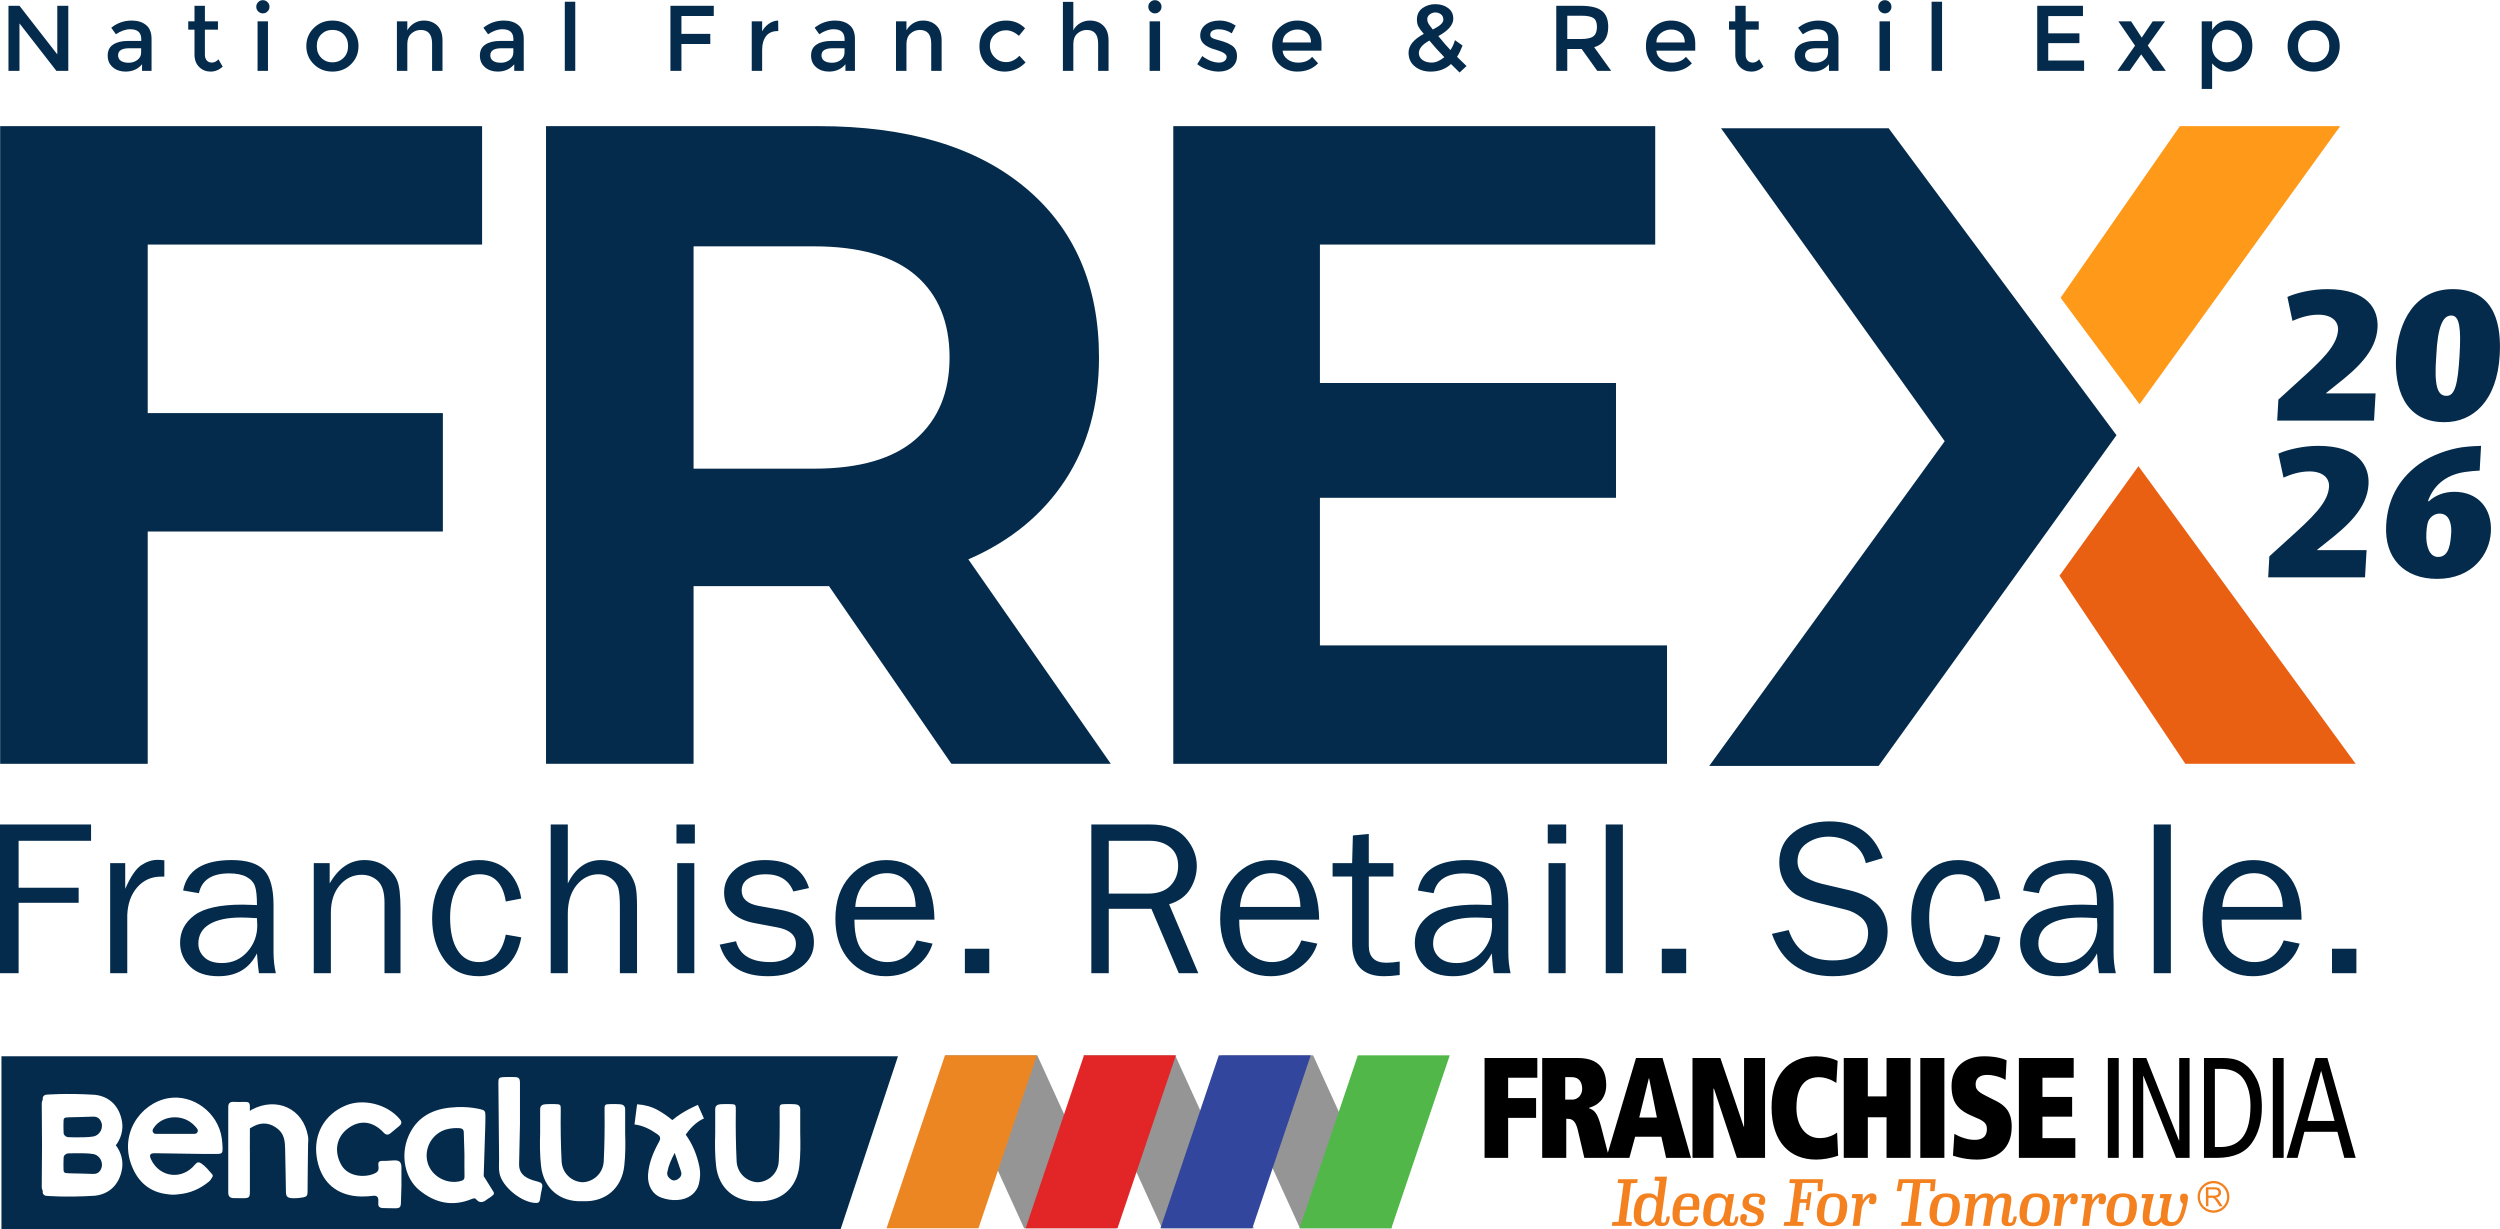 <?xml version="1.0" encoding="UTF-8"?>
<!DOCTYPE svg PUBLIC "-//W3C//DTD SVG 1.1//EN" "http://www.w3.org/Graphics/SVG/1.1/DTD/svg11.dtd">
<!-- Creator: CorelDRAW -->
<svg xmlns="http://www.w3.org/2000/svg" xml:space="preserve" width="899px" height="442px" version="1.1" style="shape-rendering:geometricPrecision; text-rendering:geometricPrecision; image-rendering:optimizeQuality; fill-rule:evenodd; clip-rule:evenodd"
viewBox="0 0 463.4 227.77"
 xmlns:xlink="http://www.w3.org/1999/xlink"
 xmlns:xodm="http://www.corel.com/coreldraw/odm/2003">
 <defs>
  <style type="text/css">
   <![CDATA[
    .fil0 {fill:#042B4C}
    .fil11 {fill:#F48120}
    .fil9 {fill:black;fill-rule:nonzero}
    .fil3 {fill:#042B4C;fill-rule:nonzero}
    .fil7 {fill:#31469C;fill-rule:nonzero}
    .fil8 {fill:#50B748;fill-rule:nonzero}
    .fil4 {fill:#959595;fill-rule:nonzero}
    .fil6 {fill:#E22526;fill-rule:nonzero}
    .fil2 {fill:#EA6013;fill-rule:nonzero}
    .fil5 {fill:#EB8623;fill-rule:nonzero}
    .fil10 {fill:#F48120;fill-rule:nonzero}
    .fil1 {fill:#FF991A;fill-rule:nonzero}
   ]]>
  </style>
 </defs>
 <g id="Layer_x0020_1">
  <g id="_2126317698096">
   <path class="fil0" d="M10.62 1.04l2.04 0 0 12.06 -2.21 0 -6.84 -8.8 0 8.8 -2.04 0 0 -12.06 2.04 0 7.01 9.01 0 -9.01zm416.16 9.64c0.55,0.56 1.24,0.84 2.08,0.84 0.84,0 1.53,-0.28 2.08,-0.84 0.55,-0.56 0.82,-1.28 0.82,-2.17 0,-0.88 -0.27,-1.61 -0.82,-2.17 -0.55,-0.55 -1.24,-0.83 -2.08,-0.83 -0.84,0 -1.53,0.28 -2.08,0.83 -0.55,0.56 -0.82,1.29 -0.82,2.17 0,0.89 0.27,1.61 0.82,2.17zm5.53 1.19c-0.92,0.91 -2.07,1.37 -3.45,1.37 -1.38,0 -2.53,-0.46 -3.45,-1.37 -0.92,-0.92 -1.38,-2.03 -1.38,-3.36 0,-1.32 0.46,-2.44 1.38,-3.36 0.92,-0.91 2.07,-1.37 3.45,-1.37 1.38,0 2.53,0.46 3.45,1.37 0.92,0.92 1.38,2.04 1.38,3.36 0,1.33 -0.46,2.44 -1.38,3.36zm-22.3 -3.34c0,0.87 0.26,1.59 0.79,2.15 0.53,0.56 1.18,0.84 1.94,0.84 0.76,0 1.42,-0.28 1.98,-0.83 0.57,-0.56 0.85,-1.27 0.85,-2.15 0,-0.88 -0.28,-1.61 -0.83,-2.2 -0.55,-0.58 -1.22,-0.87 -1.99,-0.87 -0.77,0 -1.42,0.29 -1.95,0.87 -0.53,0.59 -0.79,1.31 -0.79,2.19zm3.02 -4.75c1.23,0 2.28,0.43 3.16,1.28 0.87,0.85 1.31,1.98 1.31,3.4 0,1.41 -0.43,2.57 -1.3,3.45 -0.87,0.89 -1.88,1.33 -3.04,1.33 -1.16,0 -2.2,-0.5 -3.12,-1.52l0 4.73 -1.93 0 0 -12.53 1.93 0 0 1.6c0.76,-1.16 1.76,-1.74 2.99,-1.74zm-18.01 0.14l1.97 3.02 2.04 -3.02 2.29 0 -3.21 4.49 3.35 4.69 -2.38 0 -2.19 -3.05 -2.14 3.05 -2.26 0 3.26 -4.67 -3.09 -4.51 2.36 0zm-8.92 -2.88l0 1.91 -6.44 0 0 3.2 5.78 0 0 1.81 -5.78 0 0 3.23 6.65 0 0 1.91 -8.69 0 0 -12.06 8.48 0zm-26.12 12.06l-1.94 0 0 -12.81 1.94 0 0 12.81zm-9.65 0l-1.94 0 0 -9.18 1.94 0 0 9.18zm-1.82 -11.01c-0.24,-0.24 -0.36,-0.53 -0.36,-0.86 0,-0.34 0.12,-0.63 0.36,-0.87 0.25,-0.24 0.53,-0.36 0.87,-0.36 0.33,0 0.62,0.12 0.86,0.36 0.24,0.24 0.36,0.53 0.36,0.87 0,0.33 -0.12,0.62 -0.36,0.86 -0.24,0.24 -0.53,0.36 -0.86,0.36 -0.34,0 -0.62,-0.12 -0.87,-0.36zm-9.66 7.59l0 -0.77 -2.18 0c-1.39,0 -2.09,0.44 -2.09,1.31 0,0.45 0.17,0.79 0.52,1.03 0.34,0.23 0.83,0.35 1.44,0.35 0.62,0 1.15,-0.17 1.62,-0.52 0.46,-0.34 0.69,-0.81 0.69,-1.4zm1.93 3.42l-1.76 0 0 -1.22c-0.76,0.91 -1.78,1.36 -3.06,1.36 -0.95,0 -1.74,-0.27 -2.37,-0.81 -0.63,-0.54 -0.94,-1.26 -0.94,-2.17 0,-0.9 0.33,-1.58 1,-2.02 0.67,-0.45 1.57,-0.68 2.71,-0.68l2.5 0 0 -0.34c0,-1.22 -0.68,-1.83 -2.03,-1.83 -0.86,0 -1.74,0.31 -2.66,0.93l-0.87 -1.21c1.12,-0.89 2.39,-1.33 3.8,-1.33 1.08,0 1.97,0.27 2.65,0.82 0.69,0.55 1.03,1.41 1.03,2.58l0 5.92zm-17.2 -7.63l0 4.66c0,0.44 0.12,0.79 0.35,1.05 0.23,0.26 0.55,0.39 0.97,0.39 0.41,0 0.81,-0.2 1.19,-0.61l0.79 1.37c-0.68,0.61 -1.43,0.91 -2.25,0.91 -0.82,0 -1.53,-0.28 -2.11,-0.85 -0.58,-0.57 -0.87,-1.34 -0.87,-2.31l0 -4.61 -1.16 0 0 -1.55 1.16 0 0 -2.88 1.93 0 0 2.88 2.42 0 0 1.55 -2.42 0zm-16.55 2.37l5.26 0c0,-0.77 -0.24,-1.37 -0.72,-1.78 -0.49,-0.42 -1.08,-0.62 -1.79,-0.62 -0.71,0 -1.34,0.21 -1.91,0.65 -0.56,0.43 -0.84,1.01 -0.84,1.75zm7.2 1.52l-7.2 0c0.04,0.66 0.35,1.2 0.91,1.61 0.57,0.41 1.21,0.61 1.94,0.61 1.15,0 2.02,-0.36 2.62,-1.08l1.11 1.21c-0.99,1.02 -2.28,1.53 -3.87,1.53 -1.29,0 -2.39,-0.43 -3.29,-1.28 -0.9,-0.86 -1.36,-2.01 -1.36,-3.46 0,-1.44 0.46,-2.59 1.39,-3.44 0.92,-0.85 2,-1.28 3.25,-1.28 1.25,0 2.31,0.38 3.19,1.13 0.87,0.76 1.31,1.79 1.31,3.12l0 1.33zm-18.84 -2.7c0.42,-0.35 0.62,-0.92 0.62,-1.71 0,-0.79 -0.21,-1.33 -0.64,-1.63 -0.42,-0.29 -1.18,-0.44 -2.27,-0.44l-2.59 0 0 4.32 2.53 0c1.15,0 1.94,-0.18 2.35,-0.54zm2.71 -1.71c0,2 -0.87,3.25 -2.6,3.77l3.15 4.38 -2.58 0 -2.89 -4.05 -2.67 0 0 4.05 -2.04 0 0 -12.06 4.49 0c1.84,0 3.16,0.31 3.95,0.93 0.8,0.62 1.19,1.62 1.19,2.98zm-32.05 -2.67c-0.38,0 -0.73,0.12 -1.03,0.36 -0.31,0.24 -0.46,0.53 -0.46,0.85 0,0.32 0.08,0.61 0.23,0.87 0.16,0.26 0.42,0.62 0.8,1.08 1.3,-0.65 1.95,-1.24 1.95,-1.8 0,-0.46 -0.15,-0.8 -0.45,-1.02 -0.31,-0.23 -0.65,-0.34 -1.04,-0.34zm-2.39 8.8c0.44,0.32 1.02,0.49 1.74,0.49 0.73,0 1.5,-0.34 2.32,-1 -1.17,-1.22 -2.09,-2.25 -2.77,-3.08 -1.3,0.71 -1.95,1.48 -1.95,2.32 0,0.51 0.22,0.94 0.66,1.27zm1.5 2.16c-1.13,0 -2.09,-0.31 -2.88,-0.94 -0.8,-0.63 -1.19,-1.49 -1.19,-2.58 0,-1.3 0.94,-2.46 2.83,-3.47 -0.47,-0.54 -0.8,-0.98 -0.99,-1.33 -0.19,-0.35 -0.29,-0.78 -0.29,-1.31 0,-0.92 0.34,-1.63 1.02,-2.13 0.68,-0.49 1.48,-0.74 2.4,-0.74 0.92,0 1.7,0.24 2.35,0.71 0.64,0.47 0.97,1.13 0.97,1.99 0,1.13 -0.93,2.21 -2.77,3.22 0.92,1.13 1.67,2 2.25,2.59 0.35,-0.53 0.63,-1.14 0.83,-1.84l1.41 1c-0.3,0.79 -0.64,1.49 -1.02,2.09 0.46,0.47 1.05,1.04 1.76,1.71l-1.29 1.2 -1.59 -1.57c-1.01,0.94 -2.28,1.4 -3.8,1.4zm-27.41 -5.4l5.26 0c0,-0.77 -0.24,-1.37 -0.72,-1.78 -0.49,-0.42 -1.08,-0.62 -1.79,-0.62 -0.71,0 -1.34,0.21 -1.91,0.65 -0.56,0.43 -0.84,1.01 -0.84,1.75zm7.2 1.52l-7.2 0c0.04,0.66 0.35,1.2 0.91,1.61 0.57,0.41 1.21,0.61 1.94,0.61 1.15,0 2.02,-0.36 2.62,-1.08l1.1 1.21c-0.99,1.02 -2.27,1.53 -3.86,1.53 -1.29,0 -2.39,-0.43 -3.29,-1.28 -0.9,-0.86 -1.36,-2.01 -1.36,-3.46 0,-1.44 0.46,-2.59 1.38,-3.44 0.92,-0.85 2.01,-1.28 3.26,-1.28 1.25,0 2.31,0.38 3.18,1.13 0.88,0.76 1.32,1.79 1.32,3.12l0 1.33zm-15.66 1c0,0.87 -0.32,1.57 -0.95,2.1 -0.63,0.52 -1.45,0.78 -2.44,0.78 -0.66,0 -1.36,-0.12 -2.08,-0.36 -0.72,-0.24 -1.35,-0.58 -1.9,-1.02l0.93 -1.5c1.07,0.8 2.1,1.21 3.11,1.21 0.43,0 0.78,-0.1 1.03,-0.31 0.25,-0.2 0.38,-0.45 0.38,-0.76 0,-0.46 -0.61,-0.88 -1.83,-1.25 -0.09,-0.03 -0.16,-0.05 -0.21,-0.07 -1.91,-0.51 -2.86,-1.38 -2.86,-2.59 0,-0.85 0.33,-1.53 0.99,-2.04 0.66,-0.51 1.52,-0.77 2.58,-0.77 1.06,0 2.06,0.31 3.01,0.93l-0.73 1.44c-0.75,-0.5 -1.56,-0.75 -2.43,-0.75 -0.46,0 -0.84,0.09 -1.13,0.25 -0.28,0.17 -0.43,0.42 -0.43,0.76 0,0.29 0.15,0.51 0.45,0.65 0.21,0.1 0.5,0.2 0.87,0.29 0.38,0.1 0.71,0.19 1,0.28 0.28,0.09 0.56,0.2 0.83,0.31 0.27,0.12 0.57,0.28 0.88,0.48 0.62,0.42 0.93,1.06 0.93,1.94zm-14.26 2.74l-1.94 0 0 -9.18 1.94 0 0 9.18zm-1.82 -11.01c-0.24,-0.24 -0.36,-0.53 -0.36,-0.86 0,-0.34 0.12,-0.63 0.36,-0.87 0.25,-0.24 0.53,-0.36 0.87,-0.36 0.33,0 0.62,0.12 0.86,0.36 0.24,0.24 0.36,0.53 0.36,0.87 0,0.33 -0.12,0.62 -0.36,0.86 -0.24,0.24 -0.53,0.36 -0.86,0.36 -0.34,0 -0.62,-0.12 -0.87,-0.36zm-14.26 6.04l0 4.97 -1.93 0 0 -12.79 1.93 0 0 5.28c0.28,-0.56 0.7,-1 1.26,-1.33 0.55,-0.32 1.16,-0.48 1.8,-0.48 1.04,0 1.87,0.32 2.51,0.95 0.64,0.63 0.96,1.55 0.96,2.75l0 5.62 -1.93 0 0 -5.04c0,-1.69 -0.7,-2.54 -2.11,-2.54 -0.67,0 -1.25,0.23 -1.74,0.67 -0.5,0.44 -0.75,1.09 -0.75,1.94zm-12.72 5.11c-1.28,0 -2.38,-0.43 -3.3,-1.3 -0.92,-0.87 -1.38,-2.01 -1.38,-3.41 0,-1.41 0.48,-2.55 1.44,-3.43 0.96,-0.88 2.14,-1.32 3.52,-1.32 1.38,0 2.55,0.48 3.5,1.43l-1.14 1.4c-0.79,-0.69 -1.59,-1.03 -2.4,-1.03 -0.8,0 -1.5,0.26 -2.1,0.8 -0.59,0.53 -0.88,1.23 -0.88,2.07 0,0.85 0.29,1.56 0.88,2.15 0.58,0.59 1.3,0.88 2.16,0.88 0.86,0 1.67,-0.39 2.43,-1.17l1.14 1.24c-1.12,1.13 -2.41,1.69 -3.87,1.69zm-18.21 -5.11l0 4.97 -1.94 0 0 -9.18 1.94 0 0 1.67c0.31,-0.56 0.74,-1 1.28,-1.33 0.55,-0.32 1.14,-0.48 1.77,-0.48 1.04,0 1.88,0.32 2.52,0.95 0.63,0.63 0.95,1.55 0.95,2.75l0 5.62 -1.93 0 0 -5.04c0,-1.69 -0.7,-2.54 -2.11,-2.54 -0.66,0 -1.25,0.23 -1.74,0.67 -0.49,0.44 -0.74,1.09 -0.74,1.94zm-11.48 1.55l0 -0.77 -2.18 0c-1.39,0 -2.09,0.44 -2.09,1.31 0,0.45 0.17,0.79 0.52,1.03 0.35,0.23 0.83,0.35 1.44,0.35 0.62,0 1.16,-0.17 1.62,-0.52 0.46,-0.34 0.69,-0.81 0.69,-1.4zm1.93 3.42l-1.76 0 0 -1.22c-0.76,0.91 -1.78,1.36 -3.06,1.36 -0.95,0 -1.74,-0.27 -2.37,-0.81 -0.63,-0.54 -0.94,-1.26 -0.94,-2.17 0,-0.9 0.33,-1.58 1,-2.02 0.67,-0.45 1.57,-0.68 2.71,-0.68l2.5 0 0 -0.34c0,-1.22 -0.68,-1.83 -2.03,-1.83 -0.85,0 -1.74,0.31 -2.66,0.93l-0.86 -1.21c1.11,-0.89 2.38,-1.33 3.79,-1.33 1.08,0 1.97,0.27 2.65,0.82 0.69,0.55 1.03,1.41 1.03,2.58l0 5.92zm-14.31 -7.37c-0.96,0 -1.68,0.31 -2.16,0.93 -0.48,0.63 -0.73,1.46 -0.73,2.51l0 3.93 -1.93 0 0 -9.18 1.93 0 0 1.85c0.32,-0.58 0.74,-1.05 1.27,-1.42 0.54,-0.37 1.11,-0.56 1.7,-0.57l0.02 1.95 -0.1 0zm-17.85 -2.8l0 3.32 5.35 0 0 1.88 -5.35 0 0 4.97 -2.04 0 0 -12.06 8.04 0 -0.01 1.89 -5.99 0zm-19.68 10.17l-1.94 0 0 -12.81 1.94 0 0 12.81zm-11.48 -3.42l0 -0.77 -2.18 0c-1.39,0 -2.09,0.44 -2.09,1.31 0,0.45 0.17,0.79 0.52,1.03 0.34,0.23 0.82,0.35 1.44,0.35 0.62,0 1.15,-0.17 1.62,-0.52 0.45,-0.34 0.69,-0.81 0.69,-1.4zm1.93 3.42l-1.76 0 0 -1.22c-0.76,0.91 -1.78,1.36 -3.06,1.36 -0.95,0 -1.74,-0.27 -2.37,-0.81 -0.63,-0.54 -0.94,-1.26 -0.94,-2.17 0,-0.9 0.33,-1.58 1,-2.02 0.67,-0.45 1.57,-0.68 2.71,-0.68l2.5 0 0 -0.34c0,-1.22 -0.68,-1.83 -2.03,-1.83 -0.86,0 -1.74,0.31 -2.66,0.93l-0.87 -1.21c1.12,-0.89 2.39,-1.33 3.8,-1.33 1.08,0 1.97,0.27 2.65,0.82 0.69,0.55 1.03,1.41 1.03,2.58l0 5.92zm-21.58 -4.97l0 4.97 -1.93 0 0 -9.18 1.93 0 0 1.67c0.31,-0.56 0.74,-1 1.29,-1.33 0.54,-0.32 1.13,-0.48 1.77,-0.48 1.03,0 1.87,0.32 2.51,0.95 0.64,0.63 0.95,1.55 0.95,2.75l0 5.62 -1.93 0 0 -5.04c0,-1.69 -0.7,-2.54 -2.1,-2.54 -0.67,0 -1.25,0.23 -1.75,0.67 -0.49,0.44 -0.74,1.09 -0.74,1.94zm-15.96 2.55c0.55,0.56 1.24,0.84 2.08,0.84 0.84,0 1.53,-0.28 2.08,-0.84 0.55,-0.56 0.82,-1.28 0.82,-2.17 0,-0.88 -0.27,-1.61 -0.82,-2.17 -0.55,-0.55 -1.24,-0.83 -2.08,-0.83 -0.84,0 -1.53,0.28 -2.08,0.83 -0.55,0.56 -0.82,1.29 -0.82,2.17 0,0.89 0.27,1.61 0.82,2.17zm5.53 1.19c-0.92,0.91 -2.07,1.37 -3.45,1.37 -1.38,0 -2.53,-0.46 -3.45,-1.37 -0.93,-0.92 -1.39,-2.03 -1.39,-3.36 0,-1.32 0.46,-2.44 1.39,-3.36 0.92,-0.91 2.07,-1.37 3.45,-1.37 1.38,0 2.53,0.46 3.45,1.37 0.92,0.92 1.38,2.04 1.38,3.36 0,1.33 -0.46,2.44 -1.38,3.36zm-15.4 1.23l-1.93 0 0 -9.18 1.93 0 0 9.18zm-1.81 -11.01c-0.24,-0.24 -0.36,-0.53 -0.36,-0.86 0,-0.34 0.12,-0.63 0.36,-0.87 0.24,-0.24 0.53,-0.36 0.86,-0.36 0.34,0 0.62,0.12 0.87,0.36 0.24,0.24 0.36,0.53 0.36,0.87 0,0.33 -0.12,0.62 -0.36,0.86 -0.25,0.24 -0.53,0.36 -0.87,0.36 -0.33,0 -0.62,-0.12 -0.86,-0.36zm-9.88 3.38l0 4.66c0,0.44 0.12,0.79 0.35,1.05 0.23,0.26 0.55,0.39 0.97,0.39 0.41,0 0.81,-0.2 1.19,-0.61l0.79 1.37c-0.68,0.61 -1.43,0.91 -2.25,0.91 -0.82,0 -1.53,-0.28 -2.11,-0.85 -0.58,-0.57 -0.87,-1.34 -0.87,-2.31l0 -4.61 -1.16 0 0 -1.55 1.16 0 0 -2.88 1.93 0 0 2.88 2.42 0 0 1.55 -2.42 0zm-11.82 4.21l0 -0.77 -2.18 0c-1.39,0 -2.09,0.44 -2.09,1.31 0,0.45 0.18,0.79 0.52,1.03 0.35,0.23 0.83,0.35 1.44,0.35 0.62,0 1.16,-0.17 1.62,-0.52 0.46,-0.34 0.69,-0.81 0.69,-1.4zm1.93 3.42l-1.76 0 0 -1.22c-0.76,0.91 -1.78,1.36 -3.06,1.36 -0.95,0 -1.74,-0.27 -2.37,-0.81 -0.63,-0.54 -0.94,-1.26 -0.94,-2.17 0,-0.9 0.33,-1.58 1,-2.02 0.67,-0.45 1.57,-0.68 2.71,-0.68l2.51 0 0 -0.34c0,-1.22 -0.68,-1.83 -2.04,-1.83 -0.85,0 -1.74,0.31 -2.66,0.93l-0.86 -1.21c1.11,-0.89 2.38,-1.33 3.79,-1.33 1.09,0 1.97,0.27 2.65,0.82 0.69,0.55 1.03,1.41 1.03,2.58l0 5.92z"/>
   <polygon class="fil1" points="381.95,55.16 404.06,23.35 433.78,23.35 396.59,74.9 "/>
   <polygon class="fil2" points="381.75,106.68 405.08,141.55 436.65,141.55 396.38,86.38 "/>
   <path class="fil0" d="M3.45 180.36l-3.45 0 0 -27.57 16.88 0 0 3.03 -13.43 0 0 8.7 11.13 0 0 2.79 -11.13 0 0 13.05zm433.33 0l-4.52 0 0 -4.53 4.52 0 0 4.53zm-13.64 -12.28c-0.02,-1.15 -0.21,-2.16 -0.56,-3.05 -0.35,-0.89 -0.95,-1.65 -1.78,-2.27 -0.84,-0.63 -1.84,-0.94 -3.01,-0.94 -1.58,0 -2.91,0.56 -4.01,1.69 -1.1,1.13 -1.71,2.66 -1.85,4.57l11.21 0zm0.18 6.2l2.95 0.6c-0.54,1.75 -1.59,3.19 -3.15,4.33 -1.56,1.14 -3.4,1.71 -5.51,1.71 -2.79,0 -5.04,-0.98 -6.77,-2.94 -1.72,-1.96 -2.58,-4.53 -2.58,-7.71 0,-3.25 0.89,-5.87 2.68,-7.87 1.8,-2.01 4.04,-3.01 6.75,-3.01 2.67,0 4.81,0.93 6.43,2.77 1.62,1.84 2.46,4.61 2.5,8.28l-14.83 0c0,3.08 0.65,5.16 1.94,6.24 1.29,1.08 2.66,1.62 4.1,1.62 2.6,0 4.43,-1.34 5.49,-4.02zm-20.93 6.08l-3.17 0 0 -27.57 3.17 0 0 27.57zm-13.69 -10.2c-1.3,-0.08 -2.28,-0.12 -2.95,-0.12 -2.51,0 -4.45,0.41 -5.84,1.23 -1.39,0.82 -2.08,2.03 -2.08,3.61 0,0.99 0.37,1.84 1.12,2.55 0.75,0.7 1.83,1.05 3.24,1.05 1.91,0 3.49,-0.7 4.72,-2.09 1.23,-1.39 1.85,-3.02 1.85,-4.9 0,-0.37 -0.02,-0.82 -0.06,-1.33zm3.49 10.2l-3.13 0c-0.12,-0.65 -0.24,-1.87 -0.36,-3.68 -1.4,2.83 -3.79,4.24 -7.15,4.24 -2.29,0 -4.05,-0.6 -5.27,-1.82 -1.23,-1.21 -1.84,-2.67 -1.84,-4.37 0,-2.06 0.87,-3.76 2.62,-5.08 1.75,-1.33 4.73,-2 8.93,-2 0.57,0 1.47,0.03 2.71,0.08 0,-1.61 -0.13,-2.78 -0.38,-3.5 -0.25,-0.72 -0.77,-1.3 -1.58,-1.73 -0.81,-0.43 -1.88,-0.64 -3.19,-0.64 -3.22,0 -5.09,1.22 -5.62,3.67l-2.93 -0.5c0.72,-3.76 3.72,-5.64 9.01,-5.64 2.81,0 4.81,0.63 5.99,1.87 1.18,1.25 1.77,3.41 1.77,6.47l0 8.67c0,1.44 0.14,2.76 0.42,3.96zm-24.28 -7.15l2.87 0.5c-0.41,2.26 -1.3,4.02 -2.69,5.3 -1.39,1.27 -3.12,1.91 -5.19,1.91 -2.81,0 -4.96,-1.03 -6.43,-3.11 -1.48,-2.08 -2.21,-4.61 -2.21,-7.6 0,-3.1 0.77,-5.68 2.33,-7.73 1.55,-2.06 3.67,-3.09 6.35,-3.09 2.22,0 4,0.67 5.34,1.99 1.34,1.33 2.17,3.04 2.5,5.14l-2.87 0.55c-0.54,-3.37 -2.16,-5.05 -4.88,-5.05 -1.75,0 -3.09,0.74 -4.03,2.23 -0.94,1.49 -1.41,3.42 -1.41,5.79 0,2.61 0.47,4.64 1.4,6.09 0.93,1.44 2.25,2.17 3.94,2.17 2.62,0 4.28,-1.7 4.98,-5.09zm-39.47 -0.14l3.11 -0.71c1.25,3.76 3.96,5.63 8.14,5.63 2.18,0 3.82,-0.46 4.93,-1.38 1.1,-0.93 1.65,-2.17 1.65,-3.72 0,-1.18 -0.42,-2.12 -1.26,-2.84 -0.84,-0.72 -1.81,-1.21 -2.91,-1.48l-5.52 -1.36c-1.43,-0.36 -2.6,-0.81 -3.5,-1.32 -0.91,-0.52 -1.69,-1.32 -2.32,-2.4 -0.63,-1.08 -0.95,-2.31 -0.95,-3.7 0,-2.31 0.87,-4.14 2.61,-5.51 1.74,-1.37 3.96,-2.06 6.68,-2.06 5.01,0 8.3,2.27 9.88,6.81l-3.13 0.93c-0.37,-1.62 -1.22,-2.84 -2.57,-3.67 -1.34,-0.82 -2.78,-1.24 -4.3,-1.24 -1.51,0 -2.85,0.4 -4.03,1.2 -1.18,0.8 -1.76,1.93 -1.76,3.39 0,2.04 1.49,3.42 4.47,4.14l5.16 1.21c4.71,1.13 7.07,3.66 7.07,7.61 0,2.38 -0.89,4.37 -2.66,5.95 -1.77,1.58 -4.26,2.37 -7.48,2.37 -5.71,0 -9.48,-2.62 -11.31,-7.85zm-15.89 7.29l-4.52 0 0 -4.53 4.52 0 0 4.53zm-11.74 0l-3.17 0 0 -27.57 3.17 0 0 27.57zm-10.6 0l-3.18 0 0 -20.4 3.18 0 0 20.4zm0.1 -24.04l-3.42 0 0 -3.53 3.42 0 0 3.53zm-13.8 13.84c-1.3,-0.08 -2.28,-0.12 -2.95,-0.12 -2.51,0 -4.45,0.41 -5.84,1.23 -1.39,0.82 -2.08,2.03 -2.08,3.61 0,0.99 0.37,1.84 1.12,2.55 0.75,0.7 1.83,1.05 3.24,1.05 1.91,0 3.49,-0.7 4.72,-2.09 1.23,-1.39 1.85,-3.02 1.85,-4.9 0,-0.37 -0.02,-0.82 -0.06,-1.33zm3.49 10.2l-3.13 0c-0.12,-0.65 -0.24,-1.87 -0.36,-3.68 -1.4,2.83 -3.79,4.24 -7.15,4.24 -2.29,0 -4.05,-0.6 -5.27,-1.82 -1.23,-1.21 -1.84,-2.67 -1.84,-4.37 0,-2.06 0.87,-3.76 2.62,-5.08 1.75,-1.33 4.73,-2 8.93,-2 0.56,0 1.47,0.03 2.71,0.08 0,-1.61 -0.13,-2.78 -0.38,-3.5 -0.25,-0.72 -0.77,-1.3 -1.58,-1.73 -0.81,-0.43 -1.87,-0.64 -3.19,-0.64 -3.22,0 -5.09,1.22 -5.62,3.67l-2.93 -0.5c0.72,-3.76 3.72,-5.64 9.01,-5.64 2.81,0 4.81,0.63 5.99,1.87 1.18,1.25 1.77,3.41 1.77,6.47l0 8.67c0,1.44 0.14,2.76 0.42,3.96zm-20.55 -2.16l0 2.5c-1.11,0.15 -2.08,0.22 -2.9,0.22 -3.95,0 -5.92,-2.06 -5.92,-6.18l0 -12.3 -3.62 0 0 -2.48 3.62 0 0.14 -5.13 2.95 -0.28 0 5.41 4.56 0 0 2.48 -4.56 0 0 12.82c0,2.11 1.09,3.16 3.27,3.16 0.73,0 1.55,-0.08 2.46,-0.22zm-18.4 -10.12c-0.03,-1.15 -0.22,-2.16 -0.57,-3.05 -0.35,-0.89 -0.94,-1.65 -1.77,-2.27 -0.84,-0.63 -1.84,-0.94 -3.01,-0.94 -1.58,0 -2.91,0.56 -4.01,1.69 -1.1,1.13 -1.71,2.66 -1.85,4.57l11.21 0zm0.18 6.2l2.95 0.6c-0.54,1.75 -1.59,3.19 -3.15,4.33 -1.56,1.14 -3.4,1.71 -5.51,1.71 -2.79,0 -5.05,-0.98 -6.77,-2.94 -1.72,-1.96 -2.58,-4.53 -2.58,-7.71 0,-3.25 0.89,-5.87 2.68,-7.87 1.79,-2.01 4.04,-3.01 6.75,-3.01 2.66,0 4.81,0.93 6.43,2.77 1.62,1.84 2.45,4.61 2.49,8.28l-14.82 0c0,3.08 0.65,5.16 1.94,6.24 1.29,1.08 2.66,1.62 4.1,1.62 2.6,0 4.43,-1.34 5.49,-4.02zm-35.71 -8.67l7.21 0c1.9,0 3.31,-0.5 4.25,-1.5 0.94,-1 1.4,-2.23 1.4,-3.69 0,-1.45 -0.49,-2.58 -1.48,-3.39 -0.99,-0.81 -2.24,-1.21 -3.75,-1.21l-7.63 0 0 9.79zm16.6 14.75l-3.62 0 -5.08 -11.94 -7.9 0 0 11.94 -3.23 0 0 -27.57 10.86 0c2.95,0 5.14,0.8 6.56,2.41 1.42,1.61 2.13,3.37 2.13,5.28 0,1.47 -0.4,2.88 -1.19,4.22 -0.8,1.35 -2.11,2.32 -3.94,2.89l5.41 12.77zm-38.75 0l-4.52 0 0 -4.53 4.52 0 0 4.53zm-13.64 -12.28c-0.02,-1.15 -0.21,-2.16 -0.56,-3.05 -0.35,-0.89 -0.94,-1.65 -1.78,-2.27 -0.83,-0.63 -1.84,-0.94 -3.01,-0.94 -1.57,0 -2.91,0.56 -4.01,1.69 -1.09,1.13 -1.71,2.66 -1.84,4.57l11.2 0zm0.19 6.2l2.94 0.6c-0.53,1.75 -1.58,3.19 -3.14,4.33 -1.57,1.14 -3.41,1.71 -5.52,1.71 -2.79,0 -5.04,-0.98 -6.77,-2.94 -1.72,-1.96 -2.58,-4.53 -2.58,-7.71 0,-3.25 0.9,-5.87 2.69,-7.87 1.79,-2.01 4.04,-3.01 6.74,-3.01 2.67,0 4.81,0.93 6.43,2.77 1.63,1.84 2.46,4.61 2.5,8.28l-14.83 0c0,3.08 0.65,5.16 1.94,6.24 1.3,1.08 2.66,1.62 4.1,1.62 2.6,0 4.43,-1.34 5.5,-4.02zm-36.52 0.79l3.03 -0.63c0.67,2.57 2.8,3.86 6.38,3.86 1.32,0 2.43,-0.3 3.35,-0.89 0.91,-0.59 1.37,-1.43 1.37,-2.5 0,-1.6 -1.16,-2.62 -3.49,-3.05l-4.3 -0.81c-1.69,-0.33 -3.02,-0.96 -4.02,-1.9 -1,-0.94 -1.5,-2.19 -1.5,-3.74 0,-1.71 0.68,-3.14 2.04,-4.29 1.36,-1.15 3.19,-1.73 5.5,-1.73 4.43,0 7.16,1.73 8.2,5.19l-2.91 0.63c-0.84,-2.13 -2.55,-3.19 -5.15,-3.19 -1.29,0 -2.35,0.27 -3.18,0.8 -0.83,0.53 -1.24,1.27 -1.24,2.23 0,1.5 1.05,2.45 3.17,2.84l3.97 0.71c4.17,0.76 6.25,2.77 6.25,6.05 0,1.88 -0.78,3.39 -2.33,4.54 -1.55,1.16 -3.61,1.73 -6.18,1.73 -4.83,0 -7.82,-1.95 -8.96,-5.85zm-4.7 5.29l-3.17 0 0 -20.4 3.17 0 0 20.4zm0.1 -24.04l-3.41 0 0 -3.53 3.41 0 0 3.53zm-10.72 24.04l-3.18 0 0 -12.38c0,-1.46 -0.09,-2.55 -0.27,-3.28 -0.18,-0.72 -0.61,-1.35 -1.29,-1.88 -0.68,-0.53 -1.46,-0.8 -2.35,-0.8 -1.63,0 -2.99,0.67 -4.09,2 -1.1,1.33 -1.65,3.12 -1.65,5.35l0 10.99 -3.17 0 0 -27.57 3.17 0 0 10.93c1.44,-2.89 3.5,-4.33 6.18,-4.33 1.2,0 2.27,0.24 3.2,0.71 0.94,0.47 1.65,1.09 2.15,1.86 0.5,0.77 0.84,1.52 1.02,2.27 0.18,0.75 0.28,2 0.28,3.75l0 12.38zm-24.33 -7.15l2.87 0.5c-0.4,2.26 -1.3,4.02 -2.68,5.3 -1.39,1.27 -3.12,1.91 -5.19,1.91 -2.82,0 -4.96,-1.03 -6.44,-3.11 -1.47,-2.08 -2.21,-4.61 -2.21,-7.6 0,-3.1 0.78,-5.68 2.33,-7.73 1.56,-2.06 3.68,-3.09 6.36,-3.09 2.22,0 4,0.67 5.34,1.99 1.34,1.33 2.17,3.04 2.49,5.14l-2.87 0.55c-0.53,-3.37 -2.16,-5.05 -4.87,-5.05 -1.75,0 -3.09,0.74 -4.03,2.23 -0.95,1.49 -1.42,3.42 -1.42,5.79 0,2.61 0.47,4.64 1.4,6.09 0.94,1.44 2.25,2.17 3.95,2.17 2.62,0 4.28,-1.7 4.97,-5.09zm-19.51 7.15l-2.97 0 0 -13.11c0,-1.88 -0.41,-3.21 -1.23,-3.98 -0.82,-0.77 -1.82,-1.15 -2.99,-1.15 -1.62,0 -2.97,0.65 -4.07,1.94 -1.1,1.29 -1.65,2.99 -1.65,5.11l0 11.19 -3.17 0 0 -20.4 2.95 0 0 3.76c1.66,-2.89 3.81,-4.33 6.44,-4.33 1.52,0 2.82,0.4 3.89,1.18 1.07,0.79 1.81,1.68 2.2,2.66 0.4,0.98 0.6,2.76 0.6,5.33l0 11.8zm-26.61 -10.2c-1.29,-0.08 -2.27,-0.12 -2.94,-0.12 -2.51,0 -4.45,0.41 -5.84,1.23 -1.39,0.82 -2.08,2.03 -2.08,3.61 0,0.99 0.37,1.84 1.12,2.55 0.75,0.7 1.83,1.05 3.24,1.05 1.91,0 3.48,-0.7 4.72,-2.09 1.23,-1.39 1.84,-3.02 1.84,-4.9 0,-0.37 -0.02,-0.82 -0.06,-1.33zm3.5 10.2l-3.13 0c-0.12,-0.65 -0.24,-1.87 -0.37,-3.68 -1.4,2.83 -3.78,4.24 -7.14,4.24 -2.29,0 -4.05,-0.6 -5.28,-1.82 -1.22,-1.21 -1.83,-2.67 -1.83,-4.37 0,-2.06 0.87,-3.76 2.62,-5.08 1.75,-1.33 4.73,-2 8.93,-2 0.56,0 1.47,0.03 2.7,0.08 0,-1.61 -0.12,-2.78 -0.37,-3.5 -0.25,-0.72 -0.78,-1.3 -1.58,-1.73 -0.81,-0.43 -1.88,-0.64 -3.2,-0.64 -3.21,0 -5.08,1.22 -5.61,3.67l-2.93 -0.5c0.72,-3.76 3.72,-5.64 9.01,-5.64 2.81,0 4.81,0.63 5.99,1.87 1.17,1.25 1.76,3.41 1.76,6.47l0 8.67c0,1.44 0.15,2.76 0.43,3.96zm-27.54 0l-3.17 0 0 -20.4 2.79 0 0 4.77c0.98,-2.25 1.97,-3.71 2.96,-4.38 0.99,-0.66 2,-1 3.04,-1 0.32,0 0.74,0.03 1.25,0.08l0 3.03 -0.64 0c-1.75,0 -3.21,0.66 -4.37,1.96 -1.15,1.31 -1.77,3.02 -1.86,5.15l0 10.79z"/>
   <polygon class="fil0" points="0.03,141.55 27.38,141.55 27.38,98.49 82.09,98.49 82.09,76.54 27.38,76.54 27.38,45.3 89.36,45.3 89.36,23.35 0.03,23.35 "/>
   <path class="fil0" d="M169.77 51.04c4.16,3.6 6.24,8.67 6.24,15.2 0,6.41 -2.08,11.45 -6.24,15.11 -4.17,3.66 -10.47,5.49 -18.92,5.49l-22.29 0 0 -41.21 22.29 0c8.45,0 14.75,1.81 18.92,5.41zm9.96 52.51c7.65,-3.37 13.56,-8.24 17.73,-14.6 4.16,-6.36 6.25,-13.93 6.25,-22.71 0,-13.4 -4.56,-23.9 -13.68,-31.5 -9.12,-7.6 -21.9,-11.39 -38.33,-11.39l-50.49 0 0 118.2 27.35 0 0 -32.93 23.81 0c0.43,0 0.86,-0.01 1.29,-0.01l22.69 32.94 29.55 0 -26.41 -37.9c0.08,-0.03 0.16,-0.06 0.24,-0.1z"/>
   <polygon class="fil0" points="244.66,92.24 299.54,92.24 299.54,70.96 244.66,70.96 244.66,45.3 306.81,45.3 306.81,23.35 217.48,23.35 217.48,141.55 309,141.55 309,119.6 244.66,119.6 "/>
   <polygon class="fil0" points="392.31,80.64 350.08,23.74 319.01,23.74 360.47,81.75 316.82,141.94 348.22,141.94 "/>
   <path class="fil3" d="M86.09 214l-0.12 -4.01c0.03,-0.66 -0.28,-0.88 -0.86,-0.91 -0.78,-0.04 -1.54,0.02 -2.29,0.21 -2.68,0.69 -4.3,3.5 -3.56,6.18 0.72,2.58 3.66,4.15 6.25,3.38 0.47,-0.14 0.61,-0.36 0.59,-0.83 -0.03,-1.34 -0.01,-2.68 -0.01,-4.02z"/>
   <path class="fil3" d="M35.06 207.81c-2.1,-1.31 -5.07,-0.83 -6.43,1.04 -0.2,0.28 -0.46,0.56 -0.29,0.94 0.17,0.41 0.56,0.35 0.9,0.35 1.07,0 2.13,0 3.2,0 1.14,0 2.28,-0.01 3.42,0 0.31,0 0.61,-0.01 0.76,-0.34 0.15,-0.33 -0.03,-0.57 -0.23,-0.81 -0.38,-0.46 -0.82,-0.86 -1.33,-1.18z"/>
   <path class="fil3" d="M125.06 213.67c-0.64,1.23 -1.15,2.34 -1.37,3.57 -0.11,0.63 0.24,1.04 0.71,1.36 0.45,0.3 0.9,0.18 1.32,-0.11 0.47,-0.33 0.7,-0.78 0.52,-1.35 -0.36,-1.12 -0.75,-2.23 -1.18,-3.47z"/>
   <path class="fil3" d="M17.24 206.95c-1.49,0.06 -2.97,0.08 -4.46,0.12 -0.94,0.02 -1.02,0.11 -1.01,1.03 0,0.25 -0.01,0.49 -0.01,0.74l0.04 1.26c0.12,0.37 0.41,0.57 0.76,0.65l1.45 0.04c1.14,-0.04 2.18,0.03 3.26,-0.16 1.32,-0.23 2.05,-1.75 1.38,-2.92 -0.3,-0.54 -0.77,-0.79 -1.41,-0.76z"/>
   <path class="fil3" d="M17.27 213.88c-1.08,-0.19 -2.12,-0.12 -3.26,-0.15l-1.45 0.03c-0.35,0.09 -0.64,0.28 -0.76,0.65l-0.04 1.27c0,0.24 0.01,0.49 0.01,0.74 -0.01,0.44 0.01,0.69 0.14,0.84 0.14,0.14 0.39,0.18 0.87,0.19 0.76,0.02 1.51,0.03 2.27,0.05 0.73,0.02 1.46,0.04 2.19,0.07 0.64,0.02 1.11,-0.22 1.41,-0.76 0.67,-1.18 -0.06,-2.7 -1.38,-2.93z"/>
   <path class="fil3" d="M148.17 216.03c-0.46,4.25 -3.55,6.8 -7.72,6.59 -4.18,0.21 -7.26,-2.34 -7.72,-6.59 -0.22,-2 -0.22,-4.01 -0.16,-6.02l0 -4.46c0.01,-0.63 0.42,-0.86 0.96,-0.9 0.57,-0.04 1.14,-0.04 1.71,-0.03 1.15,0.02 1.17,0.06 1.15,1.24 -0.04,3.12 0,6.24 0.15,9.36 0.12,2.24 1.89,3.81 3.91,3.89 2.01,-0.08 3.79,-1.65 3.9,-3.89 0.16,-3.12 0.2,-6.24 0.16,-9.36 -0.02,-1.18 -0.01,-1.22 1.15,-1.24 0.57,-0.01 1.14,-0.01 1.7,0.03 0.55,0.04 0.95,0.27 0.97,0.9l0 4.46c0.05,2.01 0.06,4.02 -0.16,6.02zm-18.52 0.26c0.21,1.03 0.15,2.07 -0.1,3.1 -0.42,1.74 -1.93,2.88 -3.97,3.01 -1.02,0.07 -2.03,-0.09 -2.99,-0.44 -1.65,-0.59 -2.6,-2.25 -2.47,-4.25 0.15,-2.2 0.98,-4.19 2.03,-6.08 0.07,-0.12 0.12,-0.22 0.15,-0.32 0.06,-0.16 0.08,-0.3 0.06,-0.43 -0.03,-0.27 -0.22,-0.48 -0.55,-0.7 -1.28,-0.89 -2.63,-1.6 -4.2,-1.78l0.48 -3.74c1.38,0.09 2.7,0.43 3.9,1.11 0.96,0.54 1.83,1.15 2.63,1.82 2.05,-1.73 4.74,-2.82 4.74,-2.82l1.12 2.52c-0.99,0.42 -2.29,1.4 -3.37,3 1.23,1.72 2.09,3.72 2.54,6zm-13.93 -0.26c-0.46,4.25 -3.54,6.8 -7.72,6.59 -4.17,0.21 -7.26,-2.34 -7.72,-6.59 -0.22,-2 -0.22,-4.01 -0.16,-6.02l0 -4.46c0.02,-0.63 0.42,-0.86 0.96,-0.9 0.57,-0.04 1.14,-0.04 1.71,-0.03 1.15,0.02 1.17,0.06 1.15,1.24 -0.04,3.12 0,6.24 0.16,9.36 0.11,2.24 1.88,3.81 3.9,3.89 2.02,-0.08 3.79,-1.65 3.91,-3.89 0.15,-3.12 0.19,-6.24 0.15,-9.36 -0.02,-1.18 0,-1.22 1.15,-1.24 0.57,-0.01 1.14,-0.01 1.71,0.03 0.54,0.04 0.94,0.27 0.96,0.9l0 4.46c0.06,2.01 0.06,4.02 -0.16,6.02zm-15.24 4.11c-0.18,0.74 -0.27,1.51 -0.41,2.27 -0.07,0.36 -0.26,0.54 -0.66,0.54 -2.61,0.02 -6.33,-2.96 -6.82,-5.5 -0.18,-0.9 -0.07,-1.83 -0.08,-2.74 -0.06,-4.69 -0.09,-9.37 -0.13,-14.06 -0.01,-0.84 0.13,-1 0.97,-1.03 0.67,-0.02 1.34,-0.03 2,-0.01 0.84,0.02 1.02,0.23 1.03,1.09 0,2.55 0,5.11 0,7.66l-0.16 7.36c-0.03,1.3 0.55,2.11 1.65,2.65 0.6,0.3 1.25,0.48 1.9,0.65 0.59,0.15 0.88,0.44 0.71,1.12zm-9.52 1.7c-0.22,0.16 -0.47,0.28 -0.68,0.45 -0.69,0.55 -1.35,0.79 -2.03,-0.03 -0.19,-0.23 -0.45,-0.19 -0.74,-0.07 -3.62,1.51 -6.87,0.8 -9.83,-1.65 -2.64,-2.19 -3.49,-6.44 -1.97,-9.96 1.45,-3.35 4.16,-4.92 7.66,-5.3 1.85,-0.2 3.71,-0.14 5.54,0.26 0.98,0.22 1.06,0.35 1.07,1.36 0,0.49 -0.02,1.48 -0.02,1.48l-0.29 9.21c0,0.22 -0.06,0.45 0.14,0.62l1.38 2.22c0.52,0.75 0.53,0.86 -0.23,1.41zm-16.55 -2.09l-0.1 3.35c-0.03,0.58 -0.28,0.82 -0.8,0.83 -0.87,0 -1.74,0 -2.61,-0.04 -0.51,-0.02 -0.83,-0.28 -0.78,-0.86 0.02,-0.2 0.01,-0.4 0.01,-0.59 -0.01,-0.63 -0.3,-0.89 -0.95,-0.82 -1.48,0.18 -2.97,0.21 -4.44,-0.14 -3.34,-0.78 -5.46,-3.25 -6.03,-7.02 -0.65,-4.23 1.43,-7.94 5.37,-9.58 3.28,-1.37 7.76,-0.22 10.04,2.55 0.4,0.49 0.37,0.88 -0.12,1.26 -0.54,0.44 -1.08,0.88 -1.61,1.33 -0.44,0.37 -0.84,0.34 -1.23,-0.07 -0.04,-0.04 -0.07,-0.08 -0.11,-0.11 -2,-2.1 -4.38,-2.35 -6.59,-0.68 -2.15,1.63 -2.56,4.28 -1.21,6.71 1.37,2.47 4.9,2.39 6.45,1.47 0.55,-0.33 0.5,-0.84 0.44,-1.32 -0.08,-0.65 0.12,-0.89 0.79,-0.87 0.69,0.02 1.39,-0.06 2.08,-0.09 1.04,-0.05 1.41,0.31 1.4,1.34 0,1.11 0,2.23 0,3.35zm-17.31 -7.48c-0.03,2.9 -0.08,5.8 -0.09,8.7 0,0.56 -0.18,0.81 -0.71,0.92 -0.74,0.14 -1.47,0.22 -2.22,0.17 -0.83,-0.07 -1.07,-0.34 -1.08,-1.18 -0.05,-2.68 -0.08,-5.36 -0.15,-8.03 -0.03,-1.33 -0.16,-2.62 -1.3,-3.58 -1.38,-1.16 -2.95,-1.38 -4.55,-0.53 -0.2,0.11 -0.4,0.23 -0.68,0.38 0,1.16 0,2.32 -0.01,3.48l0 0.52 0.01 0c0,2.6 0,5.21 0,7.81 0,0.94 -0.17,1.12 -1.13,1.14 -0.64,0.01 -1.29,0 -1.93,-0.02 -0.63,-0.02 -0.95,-0.35 -0.95,-0.99 0,-5.31 -0.01,-10.61 0,-15.92 0,-0.64 0.3,-0.95 0.96,-0.93 0.7,0.03 1.39,0.03 2.09,0.01 0.76,-0.02 0.96,0.14 0.96,0.94 0,0.27 0,0.54 0,0.81 0.07,-0.17 0.23,-0.26 0.39,-0.34 4.59,-2.4 9.51,-0.21 10.39,5 0.09,0.53 0.01,1.09 0,1.64zm-16.85 1.59c-1.41,0.02 -2.83,0 -4.24,-0.02 -2.43,-0.03 -4.86,-0.07 -7.29,-0.11 -0.91,-0.01 -1.11,0.32 -0.72,1.15 1.6,3.39 5.8,3.88 8.17,0.92 0.37,-0.45 0.71,-0.48 1.14,-0.18 0.79,0.54 1.38,1.28 2,1.99 0.19,0.2 0.14,0.42 0.01,0.61 -0.17,0.27 -0.34,0.57 -0.58,0.76 -1.65,1.36 -3.52,2.19 -5.67,2.36 -0.72,0.11 -1.3,0.1 -1.93,0 -3.03,-0.31 -5.18,-1.92 -6.44,-4.62 -2.95,-6.3 1.25,-12.23 6.44,-13.18 4.58,-0.83 9.29,2.62 9.97,7.42 0.09,0.61 0.13,1.23 0.15,1.85 0.02,0.88 -0.12,1.04 -1.01,1.05zm-17.63 2.79c-0.49,2.86 -2.32,4.66 -5.04,4.96 -5.6,0.35 -9.08,0.01 -9.08,0.01 -0.31,-0.07 -0.52,-0.25 -0.58,-0.58l0 -0.37c-0.13,-0.2 -0.19,-0.49 -0.18,-0.87 0.01,-2.51 0.02,-5.01 0.05,-7.52l0 -0.02 0 -0.03c-0.03,-2.5 -0.04,-5.01 -0.05,-7.52 -0.01,-0.38 0.05,-0.66 0.18,-0.86l0 -0.37c0.06,-0.33 0.27,-0.51 0.58,-0.59 0,0 3.48,-0.33 9.08,0.01 2.72,0.3 4.55,2.11 5.04,4.97 0.26,1.53 -0.2,3.16 -1.15,4.39 0.95,1.22 1.41,2.86 1.15,4.39zm-22.35 -20.89l0 32.01 155.56 0 10.62 -32.01 -166.18 0z"/>
   <polygon class="fil4" points="206.87,227.64 189.83,227.64 175.23,195.58 192.27,195.58 "/>
   <polygon class="fil4" points="232.43,227.64 215.39,227.64 200.8,195.58 217.83,195.58 "/>
   <polygon class="fil4" points="257.99,227.64 240.96,227.64 226.36,195.58 243.4,195.58 "/>
   <polygon class="fil5" points="181.37,227.64 164.33,227.64 175.16,195.58 192.2,195.58 "/>
   <polygon class="fil6" points="207.14,227.64 190.11,227.64 200.93,195.58 217.97,195.58 "/>
   <polygon class="fil7" points="232.13,227.64 215.1,227.64 225.92,195.58 242.96,195.58 "/>
   <polygon class="fil8" points="257.9,227.64 240.87,227.64 251.69,195.58 268.73,195.58 "/>
   <path class="fil9" d="M390.71 196.08l2.02 0 0 18.51 -2.02 0 0 -18.51zm-16.49 18.51l10.46 0 0 -3.66 -6.09 0 0 -3.98 5.5 0 0 -3.66 -5.5 0 0 -3.55 5.79 0 0 -3.66 -10.16 0 0 18.51zm-12.22 -0.4c0.28,0.09 0.64,0.18 1.07,0.3 0.44,0.11 0.93,0.21 1.5,0.29 0.56,0.08 1.18,0.13 1.84,0.13 0.97,0 1.86,-0.13 2.65,-0.39 0.79,-0.25 1.47,-0.64 2.05,-1.15 0.57,-0.52 1.01,-1.15 1.32,-1.92 0.31,-0.76 0.46,-1.65 0.46,-2.67 0,-0.68 -0.08,-1.28 -0.22,-1.79 -0.15,-0.5 -0.36,-0.94 -0.61,-1.3 -0.26,-0.36 -0.56,-0.67 -0.9,-0.93 -0.34,-0.26 -0.69,-0.48 -1.07,-0.67l-1.99 -1.01c-0.49,-0.24 -0.87,-0.46 -1.15,-0.67 -0.27,-0.2 -0.47,-0.42 -0.58,-0.64 -0.12,-0.23 -0.17,-0.5 -0.17,-0.81 0,-0.58 0.2,-1.01 0.57,-1.31 0.38,-0.29 0.9,-0.44 1.57,-0.44 0.43,0 0.86,0.05 1.28,0.14 0.42,0.09 0.82,0.2 1.19,0.34 0.36,0.14 0.68,0.29 0.94,0.45l0.19 -3.64c-0.45,-0.2 -0.92,-0.36 -1.4,-0.46 -0.48,-0.11 -0.96,-0.18 -1.43,-0.22 -0.47,-0.04 -0.92,-0.07 -1.34,-0.06 -0.89,0 -1.69,0.12 -2.43,0.37 -0.73,0.24 -1.36,0.59 -1.9,1.06 -0.54,0.47 -0.96,1.05 -1.25,1.73 -0.3,0.68 -0.45,1.46 -0.45,2.33 -0.01,0.87 0.1,1.65 0.32,2.32 0.21,0.67 0.58,1.26 1.1,1.78 0.52,0.51 1.24,0.97 2.14,1.36l0.97 0.43c0.43,0.17 0.79,0.35 1.09,0.53 0.3,0.17 0.53,0.38 0.69,0.62 0.16,0.25 0.24,0.57 0.24,0.97 0,0.39 -0.07,0.74 -0.22,1.04 -0.14,0.29 -0.39,0.53 -0.72,0.69 -0.34,0.17 -0.78,0.26 -1.34,0.26 -0.4,0 -0.79,-0.04 -1.18,-0.12 -0.38,-0.09 -0.75,-0.19 -1.09,-0.31 -0.33,-0.12 -0.63,-0.24 -0.88,-0.37 -0.26,-0.12 -0.46,-0.23 -0.6,-0.31l-0.26 4.05zm-6.05 0.4l4.46 0 0 -18.51 -4.46 0 0 18.51zm-6.26 0l4.46 0 0 -18.51 -4.46 0 0 7.11 -3.47 0 0 -7.11 -4.46 0 0 18.51 4.46 0 0 -7.53 3.47 0 0 7.53zm-9.16 -4.69c-0.15,0.11 -0.36,0.25 -0.66,0.41 -0.3,0.16 -0.66,0.3 -1.08,0.42 -0.43,0.13 -0.91,0.19 -1.44,0.2 -0.7,0 -1.32,-0.14 -1.86,-0.43 -0.54,-0.28 -1,-0.68 -1.37,-1.19 -0.37,-0.5 -0.66,-1.1 -0.85,-1.78 -0.19,-0.68 -0.28,-1.42 -0.28,-2.22 0,-1.21 0.14,-2.23 0.45,-3.08 0.3,-0.84 0.76,-1.49 1.37,-1.93 0.62,-0.44 1.4,-0.66 2.35,-0.67 0.47,0.01 0.92,0.07 1.35,0.2 0.42,0.12 0.8,0.27 1.12,0.43 0.33,0.17 0.58,0.31 0.76,0.43l0.24 -4.08c-0.14,-0.07 -0.39,-0.17 -0.74,-0.31 -0.36,-0.13 -0.81,-0.25 -1.36,-0.36 -0.56,-0.11 -1.19,-0.17 -1.91,-0.18 -1.36,0.01 -2.56,0.24 -3.58,0.71 -1.03,0.46 -1.89,1.11 -2.58,1.96 -0.69,0.85 -1.21,1.84 -1.56,2.99 -0.35,1.15 -0.52,2.41 -0.52,3.78 0,1.63 0.21,3.05 0.62,4.26 0.4,1.22 0.97,2.23 1.7,3.03 0.74,0.81 1.61,1.42 2.62,1.82 1,0.4 2.11,0.6 3.32,0.6 0.63,0 1.29,-0.06 1.98,-0.18 0.7,-0.12 1.4,-0.3 2.1,-0.54l-0.19 -4.29zm-18.58 4.69l5.22 0 0 -18.51 -3.89 0 0 12.76 -0.05 0 -4.34 -12.76 -5.17 0 0 18.51 3.89 0 0 -12.83 0.09 0 4.25 12.83zm-13.12 0l4.61 0 -5.27 -18.51 -4.92 0 -5.22 17.57 -1.25 -4.84c-0.17,-0.64 -0.33,-1.16 -0.5,-1.57 -0.16,-0.41 -0.33,-0.74 -0.51,-0.98 -0.18,-0.24 -0.36,-0.42 -0.57,-0.55 -0.2,-0.14 -0.42,-0.24 -0.65,-0.32l0 -0.08c0.37,-0.1 0.73,-0.25 1.1,-0.45 0.38,-0.2 0.72,-0.47 1.03,-0.8 0.31,-0.33 0.56,-0.74 0.75,-1.24 0.2,-0.49 0.29,-1.07 0.3,-1.75 -0.01,-1.15 -0.21,-2.08 -0.62,-2.82 -0.41,-0.74 -1,-1.28 -1.78,-1.64 -0.78,-0.36 -1.73,-0.53 -2.85,-0.53l-6.62 0 0 18.51 4.46 0 0 -7.24 0.24 0c0.18,0 0.36,0.02 0.54,0.06 0.17,0.05 0.34,0.14 0.5,0.27 0.17,0.13 0.32,0.33 0.46,0.6 0.14,0.26 0.27,0.62 0.38,1.06l1.23 5.25 4.08 0 0.52 0 3.75 0 1.07 -3.92 4.86 0 0.88 3.92zm-1.71 -7.48l-3.27 0 1.78 -7.27 0.05 0 1.44 7.27zm-16.99 -3.32l0 -4.16 1.24 0c0.43,0.01 0.79,0.1 1.07,0.28 0.28,0.19 0.49,0.44 0.62,0.77 0.14,0.32 0.21,0.7 0.21,1.13 -0.01,0.39 -0.09,0.74 -0.27,1.04 -0.16,0.3 -0.39,0.53 -0.66,0.69 -0.28,0.17 -0.58,0.25 -0.9,0.25l-1.31 0zm-14.95 10.8l4.37 0 0 -7.42 5.18 0 0 -3.67 -5.18 0 0 -3.76 5.41 0 0 -3.66 -9.78 0 0 18.51zm156.23 -18.51l5.24 18.51 -2.11 0 -1.28 -4.83 -6.12 0 -1.26 4.83 -2.04 0 5.38 -18.51 2.19 0zm1.33 11.67l-2.47 -9.23 -0.05 0 -2.51 9.23 5.03 0zm-11.45 -11.67l2.01 0 0 18.51 -2.01 0 0 -18.51zm-12.76 0l3.49 0c0.53,0 1.02,0.03 1.45,0.1 0.44,0.06 0.83,0.15 1.16,0.27 0.33,0.12 0.64,0.26 0.91,0.42 0.28,0.15 0.52,0.33 0.75,0.53 0.38,0.27 0.74,0.63 1.08,1.07 0.33,0.45 0.65,0.99 0.96,1.61 0.3,0.61 0.52,1.33 0.68,2.16 0.15,0.82 0.24,1.76 0.25,2.8 0.02,2.74 -0.6,4.99 -1.85,6.77 -0.63,0.91 -1.48,1.6 -2.55,2.07 -1.06,0.46 -2.34,0.7 -3.84,0.71l-2.49 0 0 -18.51zm2.02 16.5l1.21 0c1.79,-0.04 3.13,-0.69 4.03,-1.94 0.89,-1.25 1.34,-3.12 1.36,-5.6 0.01,-0.99 -0.09,-1.9 -0.28,-2.72 -0.21,-0.83 -0.51,-1.56 -0.91,-2.21 -0.42,-0.65 -0.97,-1.14 -1.68,-1.49 -0.69,-0.34 -1.54,-0.51 -2.52,-0.53l-1.21 0 0 14.49zm-15.2 -16.5l2.49 0 6.05 15.28 0.05 0 0 -15.28 1.92 0 0 18.51 -2.51 0 -6.03 -15.17 -0.05 0 0 15.17 -1.92 0 0 -18.51z"/>
   <path class="fil10" d="M298.77 227.19l3.63 0 0.1 -0.7 -1.12 -0.06 0.94 -7.13 1.15 -0.06 0.1 -0.7 -3.63 0 -0.1 0.7 1.12 0.06 -0.95 7.13 -1.15 0.06 -0.09 0.7zm9.13 0.05c0.98,0 1.48,-0.15 1.62,-1.79l-0.58 0c-0.14,1.07 -0.26,1.16 -0.66,1.16 -0.38,0 -0.4,-0.24 -0.32,-0.92l1.04 -7.61 -2.23 0 -0.1 0.72 0.93 0.09 -0.4 3.08c-0.25,-0.45 -0.74,-0.8 -1.68,-0.8 -1.5,0 -2.32,0.8 -2.62,2.91 -0.27,2.07 0.24,3.19 1.91,3.19 0.94,0 1.53,-0.5 1.91,-1.2 0,0.62 0.23,1.17 1.18,1.17zm-2.67 -0.77c-1.11,0 -1.15,-0.75 -0.95,-2.26 0.23,-1.64 0.52,-2.26 1.58,-2.26 0.9,0 1.22,0.58 1.18,1.22l-0.17 1.32c-0.12,0.87 -0.7,1.98 -1.64,1.98zm7.24 0.8c1.54,0 2.05,-0.45 2.34,-1.82l-0.73 0c-0.23,0.9 -0.44,1.12 -1.51,1.12 -1.19,0 -1.39,-0.48 -1.15,-2.34l3.49 0c0.26,-2.21 0.08,-3.06 -2.08,-3.06 -1.37,0 -2.45,0.7 -2.75,2.88 -0.31,2.39 0.41,3.22 2.39,3.22zm0.45 -5.44c0.75,0 1,0.19 0.84,1.75l-2.24 0c0.25,-1.37 0.61,-1.75 1.4,-1.75zm7.7 5.41c0.98,0 1.44,-0.13 1.62,-1.79l-0.56 0c-0.19,0.97 -0.22,1.16 -0.68,1.16 -0.38,0 -0.41,-0.24 -0.29,-0.92l0.74 -4.39 -1.06 0 -0.28 0.82c-0.21,-0.52 -0.66,-0.95 -1.71,-0.95 -1.51,0 -2.33,0.8 -2.62,2.91 -0.29,2.07 0.24,3.19 1.9,3.19 0.9,0 1.42,-0.45 1.78,-1.09 0.01,0.58 0.26,1.06 1.16,1.06zm-2.53 -0.77c-1.11,0 -1.13,-0.75 -0.93,-2.26 0.22,-1.64 0.51,-2.26 1.57,-2.26 0.97,0 1.23,0.71 1.12,1.37l-0.17 1.08c-0.14,0.9 -0.62,2.07 -1.59,2.07zm6.59 0.8c1.28,0 2.09,-0.51 2.24,-1.68 0.18,-1.28 -0.52,-1.55 -1.6,-1.94 -0.77,-0.28 -1.22,-0.43 -1.14,-1.03 0.08,-0.65 0.37,-0.82 1.07,-0.82 0.42,0 0.85,0.07 1.02,0.21 -0.14,0.21 -0.21,0.31 -0.25,0.6 -0.07,0.51 0.09,0.7 0.57,0.7 0.4,0 0.54,-0.1 0.61,-0.7 0.1,-1 -0.64,-1.44 -1.99,-1.44 -1.14,0 -2.03,0.43 -2.19,1.58 -0.18,1.26 0.6,1.55 1.64,1.94 0.79,0.29 1.22,0.46 1.14,1.09 -0.1,0.71 -0.39,0.85 -1.19,0.85 -0.43,0 -0.89,-0.06 -1.07,-0.2 0.13,-0.21 0.22,-0.4 0.25,-0.69 0.08,-0.52 -0.06,-0.74 -0.55,-0.74 -0.44,0 -0.6,0.11 -0.66,0.73 -0.11,1.05 0.75,1.54 2.1,1.54zm10 -3.01l0.66 0 0.44 -3.3 -0.66 0 -0.18 1.28 -1.23 0 0.4 -3.01 2.85 0 -0.05 1.53 0.8 0 0.22 -2.22 -6.16 0 -0.1 0.7 1.09 0.06 -0.95 7.13 -1.09 0.06 -0.1 0.7 3.62 0 0.09 -0.7 -1.17 -0.06 0.46 -3.51 1.23 0 -0.17 1.34zm4.67 3.01c1.68,0 2.71,-0.75 3,-2.91 0.29,-2.15 -0.53,-3.19 -2.53,-3.19 -1.62,0 -2.7,0.75 -2.99,2.91 -0.29,2.15 0.58,3.19 2.52,3.19zm-0.03 -0.69c-1.12,0 -1.35,-0.55 -1.1,-2.4 0.25,-1.86 0.6,-2.32 1.64,-2.32 1.13,0 1.33,0.55 1.08,2.4 -0.25,1.86 -0.58,2.32 -1.62,2.32zm4.09 0.61l1.26 0 0.41 -3.15c0.14,-0.92 0.87,-1.96 1.57,-2.14 -0.1,0.15 -0.16,0.35 -0.2,0.6 -0.06,0.46 0.07,0.7 0.63,0.7 0.43,0 0.65,-0.23 0.72,-0.8 0.13,-0.89 -0.22,-1.23 -0.86,-1.23 -0.64,0 -1.23,0.54 -1.65,1.28l-0.03 -1.15 -1.92 0 -0.1 0.72 0.84 0.09 -0.67 5.08zm8.98 0l3.69 0 0.1 -0.7 -1.16 -0.06 0.94 -7.18 1.9 0 -0.09 1.51 0.82 0 0.22 -2.22 -6.85 0 -0.38 2.22 0.82 0 0.31 -1.51 1.9 0 -0.95 7.18 -1.17 0.06 -0.1 0.7zm7.84 0.08c1.67,0 2.71,-0.75 3,-2.91 0.29,-2.15 -0.54,-3.19 -2.53,-3.19 -1.63,0 -2.7,0.75 -2.99,2.91 -0.29,2.15 0.58,3.19 2.52,3.19zm-0.03 -0.69c-1.13,0 -1.35,-0.55 -1.1,-2.4 0.25,-1.86 0.6,-2.32 1.64,-2.32 1.13,0 1.33,0.55 1.08,2.4 -0.26,1.86 -0.58,2.32 -1.62,2.32zm5.35 0.61l0.44 -3.33c0.12,-0.84 0.86,-1.89 1.74,-1.89 0.66,0 0.65,0.23 0.56,0.79l-0.7 4.43 1.25 0 0.54 -3.49c0.2,-0.83 0.79,-1.73 1.59,-1.73 0.66,0 0.65,0.28 0.58,0.79l-0.48 2.86c-0.14,0.8 -0.04,1.62 1.05,1.62 1.04,0 1.52,-0.08 1.72,-1.79l-0.58 0c-0.18,1.05 -0.25,1.16 -0.66,1.16 -0.42,0 -0.42,-0.19 -0.28,-0.96l0.43 -2.63c0.18,-1.07 0.15,-1.85 -1.37,-1.85 -0.87,0 -1.45,0.46 -1.85,1.11 -0.04,-0.66 -0.4,-1.11 -1.4,-1.11 -0.92,0 -1.57,0.49 -1.99,1.2l-0.03 -1.07 -1.89 0 -0.1 0.72 0.84 0.09 -0.68 5.08 1.27 0zm11.36 0.08c1.67,0 2.72,-0.75 3,-2.91 0.29,-2.15 -0.54,-3.19 -2.53,-3.19 -1.62,0 -2.7,0.75 -2.99,2.91 -0.29,2.15 0.58,3.19 2.52,3.19zm-0.03 -0.69c-1.12,0 -1.35,-0.55 -1.1,-2.4 0.25,-1.86 0.6,-2.32 1.64,-2.32 1.13,0 1.33,0.55 1.08,2.4 -0.25,1.86 -0.58,2.32 -1.62,2.32zm3.84 0.61l1.26 0 0.41 -3.15c0.14,-0.92 0.87,-1.96 1.57,-2.14 -0.1,0.15 -0.16,0.35 -0.2,0.6 -0.06,0.46 0.08,0.7 0.62,0.7 0.44,0 0.66,-0.23 0.73,-0.8 0.13,-0.89 -0.22,-1.23 -0.86,-1.23 -0.64,0 -1.23,0.54 -1.66,1.28l-0.02 -1.15 -1.92 0 -0.1 0.72 0.84 0.09 -0.67 5.08zm5.23 0l1.26 0 0.42 -3.15c0.14,-0.92 0.86,-1.96 1.56,-2.14 -0.1,0.15 -0.16,0.35 -0.2,0.6 -0.06,0.46 0.08,0.7 0.63,0.7 0.44,0 0.65,-0.23 0.73,-0.8 0.12,-0.89 -0.23,-1.23 -0.87,-1.23 -0.64,0 -1.22,0.54 -1.65,1.28l-0.03 -1.15 -1.91 0 -0.1 0.72 0.84 0.09 -0.68 5.08zm7.09 0.08c1.68,0 2.71,-0.75 3.01,-2.91 0.28,-2.15 -0.54,-3.19 -2.54,-3.19 -1.62,0 -2.7,0.75 -2.99,2.91 -0.29,2.15 0.58,3.19 2.52,3.19zm-0.03 -0.69c-1.12,0 -1.35,-0.55 -1.1,-2.4 0.25,-1.86 0.6,-2.32 1.64,-2.32 1.13,0 1.33,0.55 1.08,2.4 -0.25,1.86 -0.58,2.32 -1.62,2.32zm5.99 0.66c0.7,0 1.23,-0.32 1.65,-0.81 0.22,0.5 0.69,0.81 1.69,0.81 1.98,0 2.52,-1.62 3.03,-4.03 0.22,-1.01 0.46,-1.99 -0.56,-1.99 -0.51,0 -0.71,0.26 -0.71,0.83 0,0.55 0.2,0.82 0.55,1.12 -0.49,2.01 -0.87,3.33 -2.02,3.33 -0.79,0 -0.95,-0.37 -0.81,-1.65 0.15,-1.34 0.45,-2.68 0.77,-3.55l-2.16 0 -0.1 0.72 0.77 0.09c-0.16,0.5 -0.42,1.47 -0.55,2.75 -0.02,0.25 -0.03,0.48 -0.03,0.71 -0.36,0.56 -0.77,0.93 -1.24,0.93 -0.77,0 -0.94,-0.32 -0.84,-1.28 0.16,-1.39 0.56,-3.04 0.82,-3.92l-2.21 0 -0.09 0.72 0.81 0.09c-0.16,0.53 -0.49,1.75 -0.57,2.94 -0.1,1.44 0.07,2.19 1.8,2.19z"/>
   <path class="fil10" d="M408.89 223.56l0 -3.52 1.56 0c0.31,0 0.55,0.03 0.71,0.1 0.17,0.06 0.3,0.17 0.39,0.33 0.1,0.16 0.15,0.34 0.15,0.53 0,0.25 -0.08,0.46 -0.24,0.63 -0.17,0.17 -0.41,0.28 -0.75,0.33 0.12,0.06 0.21,0.12 0.28,0.17 0.13,0.13 0.26,0.28 0.38,0.47l0.62 0.96 -0.59 0 -0.46 -0.73c-0.14,-0.21 -0.25,-0.38 -0.34,-0.49 -0.09,-0.11 -0.17,-0.19 -0.24,-0.23 -0.07,-0.05 -0.14,-0.08 -0.21,-0.1 -0.05,-0.01 -0.14,-0.01 -0.26,-0.01l-0.54 0 0 1.56 -0.46 0zm0.46 -1.97l1 0c0.21,0 0.38,-0.02 0.5,-0.06 0.12,-0.04 0.21,-0.12 0.28,-0.21 0.06,-0.1 0.09,-0.2 0.09,-0.32 0,-0.17 -0.06,-0.3 -0.18,-0.41 -0.12,-0.11 -0.31,-0.16 -0.57,-0.16l-1.12 0 0 1.16z"/>
   <path class="fil11" d="M410.3 218.87c1.62,0 2.94,1.32 2.94,2.94 0,1.63 -1.32,2.95 -2.94,2.95 -1.63,0 -2.95,-1.32 -2.95,-2.95 0,-1.62 1.32,-2.94 2.95,-2.94zm0 0.42c1.39,0 2.52,1.13 2.52,2.52 0,1.4 -1.13,2.53 -2.52,2.53 -1.39,0 -2.53,-1.13 -2.53,-2.53 0,-1.39 1.14,-2.52 2.53,-2.52z"/>
   <g>
    <path class="fil3" d="M440.05 77.93l0.29 -5.04 -9.17 0 0 -0.07 1.86 -1.49c3.62,-2.85 7.41,-6.1 7.67,-10.62 0.19,-3.37 -1.8,-7.15 -9.33,-7.15 -2.84,0 -5.75,0.7 -7.38,1.45l0.94 4.44c1.33,-0.59 3,-1.15 4.82,-1.15 2.45,0 3.72,1.22 3.63,2.85 -0.17,2.96 -3.16,5.74 -7.57,9.71l-3.49 3.18 -0.22 3.89 17.95 0zm13.09 0.29c5.22,0 9.72,-3.88 10.21,-12.47 0.28,-4.89 -0.5,-12.19 -8.7,-12.19 -7.06,0 -10.14,6.08 -10.51,12.48 -0.32,5.48 1.32,12.18 8.94,12.18l0.06 0zm0.32 -4.88c-1.68,0 -2.29,-1.89 -1.87,-7.45 0.26,-5.48 1.24,-7.44 2.78,-7.44 1.58,0 1.82,2.48 1.53,7.44 -0.31,5.41 -0.9,7.45 -2.39,7.45l-0.05 0z"/>
    <path class="fil3" d="M438.38 106.98l0.29 -5.04 -9.17 0 0.01 -0.07 1.86 -1.48c3.62,-2.85 7.4,-6.11 7.66,-10.63 0.19,-3.37 -1.8,-7.15 -9.33,-7.15 -2.83,0 -5.75,0.71 -7.38,1.45l0.95 4.44c1.33,-0.59 2.99,-1.15 4.81,-1.15 2.45,0 3.73,1.22 3.63,2.85 -0.17,2.97 -3.16,5.74 -7.56,9.71l-3.5 3.18 -0.22 3.89 17.95 0zm21.51 -24.37c-0.68,0.04 -1.83,0.04 -3.52,0.26 -2.51,0.37 -5.65,1.45 -7.85,3.04 -3.2,2.29 -5.91,5.85 -6.22,11.37 -0.36,6.18 3.36,9.99 9.45,9.99 6.58,0 9.72,-4.59 9.96,-8.66 0.26,-4.52 -2.5,-7.48 -6.77,-7.48 -1.97,0 -3.59,0.7 -4.71,1.74l-0.19 0c0.97,-2.74 3.11,-4.85 6.83,-5.41 0.97,-0.15 1.94,-0.22 2.76,-0.26l0.26 -4.59zm-8 20.59c-1.58,0 -2.28,-2.07 -2.14,-4.44 0.07,-1.3 0.26,-2.11 0.47,-2.41 0.48,-0.78 1.22,-1.18 1.99,-1.18 1.83,0 2.19,1.96 2.16,3.33 -0.13,2.29 -0.41,4.7 -2.43,4.7l-0.05 0z"/>
   </g>
  </g>
 </g>
</svg>
